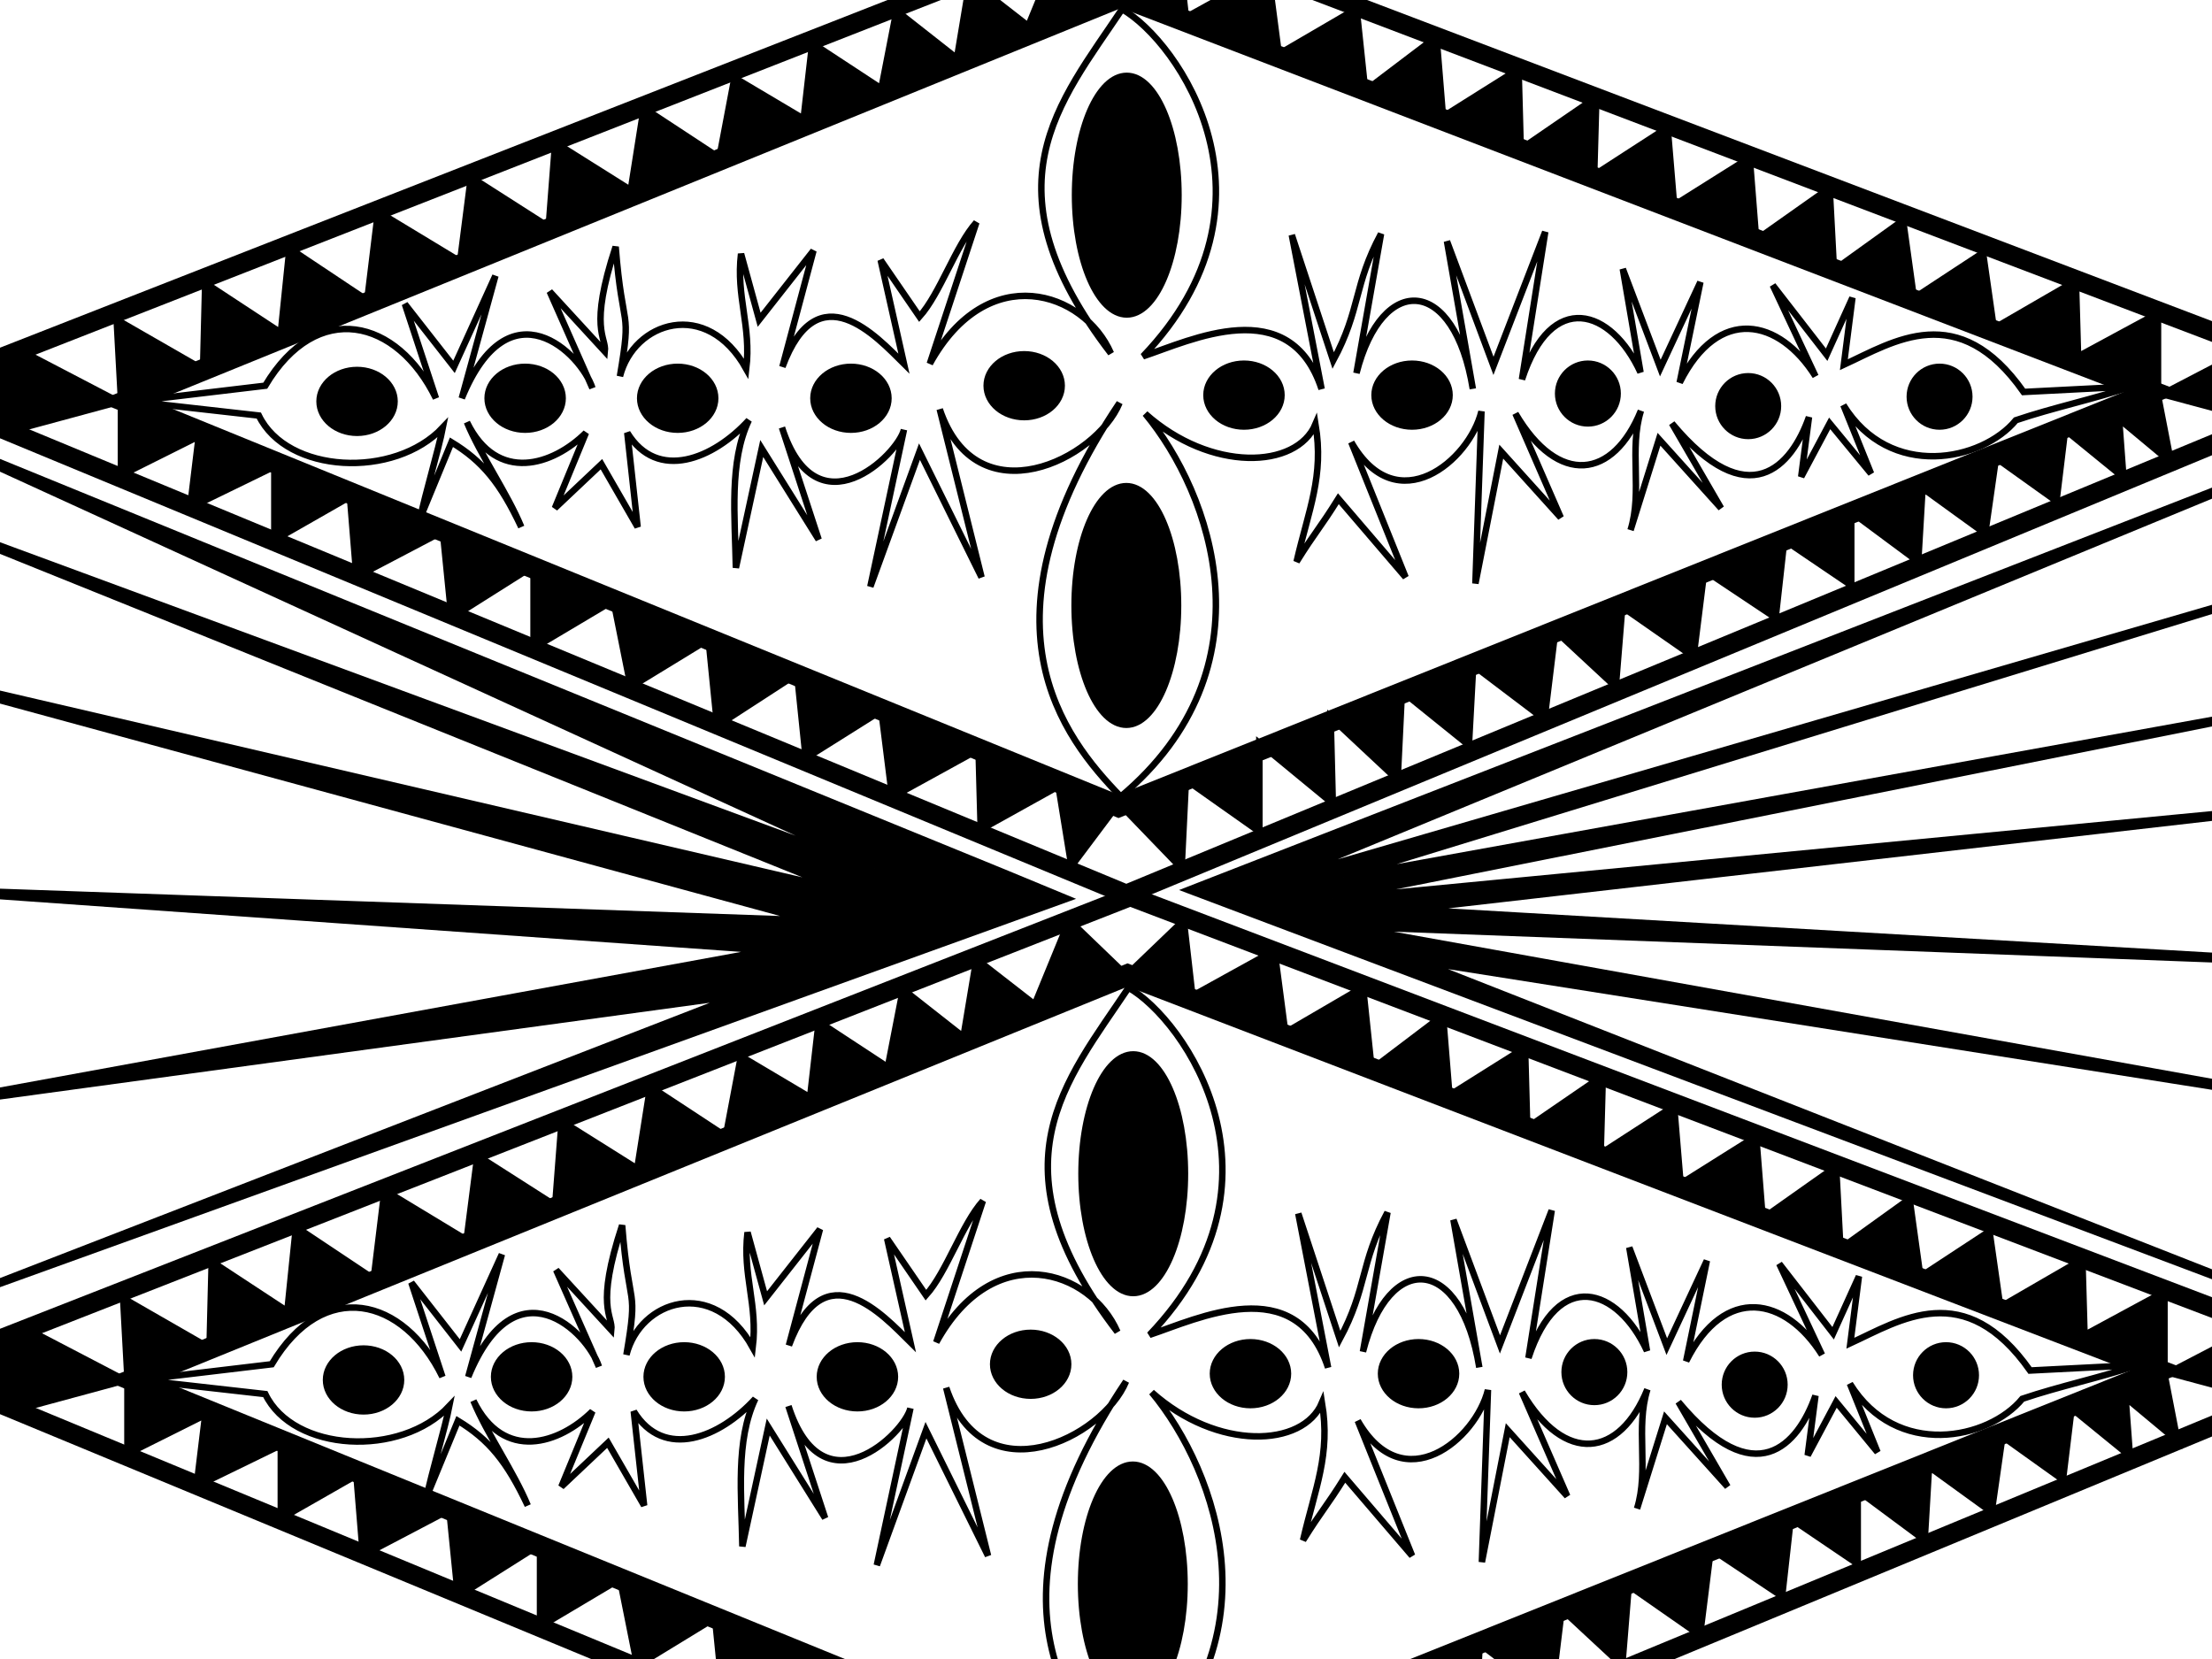 <?xml version="1.0"?><svg width="1024" height="768" xmlns="http://www.w3.org/2000/svg">
 <!-- Created with SVG-edit - http://svg-edit.googlecode.com/ -->
 <title>Tongan Tribal</title>
 <g>
  <title>Layer 1</title>
  <g id="svg_58">
   <g id="svg_28">
    <path id="svg_19" d="m55,186l-46,-24l-49,20l47,17l48,-13z" stroke-width="3" stroke="#000000" fill="#000000"/>
    <g id="svg_27">
     <path id="svg_2" d="m-40,181.46l560.212,-219.46l569.788,216.553l-568.591,235.447l-561.409,-232.54z" stroke-width="9" stroke="#000000" fill="none"/>
     <path id="svg_4" d="m58.157,185.82l460.858,-187.486l477.616,183.125l-478.813,191.846l-459.661,-187.485z" stroke-width="10" stroke="#000000" fill="none"/>
     <path id="svg_6" d="m61.748,185.82l61.049,-7.267c23.94,-40.21 61.048,-31.005 79.004,5.814l-14.364,-43.602l22.743,29.068l19.153,-42.148l-15.562,56.682c21.946,-53.775 55.286,-20.708 60.473,-4.721l-19.774,-44.694l25.547,27.8c0.758,-6.862 -7.591,-10.285 4.985,-48.508c3.217,40.677 7.572,27.006 1.985,59.949c6.385,-25.192 40.118,-36.397 58.473,-3.453c2.394,-19.863 -4.803,-33.366 -2.409,-53.229l8.379,30.521l25.138,-31.974l-14.365,53.775c16.36,-44.086 43.493,-14.05 56.261,-1.454l-10.773,-47.961l17.955,26.161c9.577,-10.658 16.759,-32.943 26.335,-43.602l-21.547,65.402c26.734,-48.445 71.468,-33.396 83.837,-4.813c-59.33,-77.203 -23.975,-115.724 5.153,-159.325c26.335,15.018 77.625,89.718 9.729,160.698c21.945,-7.267 67.891,-29.894 82.654,15.161l-13.788,-71.309l19.153,58.135c12.768,-23.738 9.369,-34.93 22.137,-58.669l-11.364,64.483c11.97,-46.993 45.487,-44.571 53.867,7.266l-11.971,-68.308l21.532,57.681l23.955,-62.041l-10.773,68.308c13.566,-41.663 41.315,-32.819 54.881,-3.267l-8.197,-47.881l17.365,45.894l18.546,-39.8l-9.576,46.508c17.956,-35.85 46.108,-29.552 62.867,-2.907l-19.774,-42.148l24.941,32.161l11.926,-26.347l-3.956,30.974c23.143,-10.658 52.877,-30.49 83.202,12.627l49.866,-2.547c-17.157,5.814 -36.3,9.814 -53.457,15.627c-15.562,18.894 -58.276,27.881 -79.822,-7l12.788,31.708l-19.153,-23.254l-13.167,24.707l3.591,-27.614c-7.98,22.769 -27.931,45.539 -63.443,2.907l22.744,39.241l-28.729,-31.894l-13.167,42.067c5.586,-17.925 -0.799,-37.303 4.788,-55.228c-12.769,31.49 -38.128,35.179 -58.079,1.267l20.971,48.148l-27.532,-30.521l-11.97,61.042l2.803,-79.669c-5.587,22.769 -39.114,51.086 -60.261,14.267l25.138,62.495l-31.123,-36.334c-8.779,14.049 -10.557,15.098 -19.335,29.147c5.586,-24.223 12.748,-39.445 8.758,-63.668c-8.778,20.831 -48.512,22.303 -78.836,-4.827c30.571,36.801 59.689,117.656 -11.335,177.245c-26.734,-27.614 -68.862,-80.402 -0.562,-182.245c-10.773,26.161 -66.108,53.682 -83.231,2.92l19.35,77.762l-28.729,-58.135l-22.743,62.495l15.561,-72.669c-2.793,11.627 -40.512,48.415 -56.472,-1l16.97,51.868l-26.335,-42.147l-11.97,55.228c-0.399,-23.739 -3.192,-48.93 5.985,-68.309c-16.359,17.925 -42.295,28.583 -56.261,5.814l4.789,43.601l-16.759,-29.068l-21.547,20.348l14.365,-34.881c-15.163,15.018 -41.113,23.676 -55.079,-4.907c6.385,15.503 18.769,33.005 25.153,48.508c-9.576,-20.347 -17.955,-30.521 -32.32,-39.241l-14.364,34.881c1.995,-10.174 8.399,-31.521 10.394,-41.695c-22.544,23.981 -72.241,21.348 -85.209,-5.54l-58.056,-6.54z" stroke-width="3" stroke="#000000" fill="none"/>
     <ellipse ry="14.534" rx="17.357" id="svg_7" cy="185.82" cx="165.291" stroke-width="3" stroke="#000000" fill="#000000"/>
     <ellipse id="svg_8" ry="14.534" rx="17.357" cy="184.367" cx="243.099" stroke-width="3" stroke="#000000" fill="#000000"/>
     <ellipse id="svg_9" ry="14.534" rx="17.357" cy="184.367" cx="313.724" stroke-width="3" stroke="#000000" fill="#000000"/>
     <ellipse id="svg_10" ry="14.534" rx="17.357" cy="184.367" cx="393.925" stroke-width="3" stroke="#000000" fill="#000000"/>
     <ellipse id="svg_11" ry="14.534" rx="17.357" cy="178.553" cx="474.126" stroke-width="3" stroke="#000000" fill="#000000"/>
     <ellipse id="svg_12" ry="14.534" rx="17.357" cy="182.913" cx="575.874" stroke-width="3" stroke="#000000" fill="#000000"/>
     <ellipse id="svg_13" ry="14.534" rx="17.357" cy="182.913" cx="653.681" stroke-width="3" stroke="#000000" fill="#000000"/>
     <ellipse id="svg_14" ry="13.807" rx="13.766" cy="182.186" cx="735.079" stroke-width="3" stroke="#000000" fill="#000000"/>
     <ellipse id="svg_15" ry="13.807" rx="13.766" cy="188" cx="809.296" stroke-width="3" stroke="#000000" fill="#000000"/>
     <ellipse id="svg_16" ry="13.807" rx="13.766" cy="183.64" cx="897.876" stroke-width="3" stroke="#000000" fill="#000000"/>
     <ellipse ry="55.228" rx="23.941" id="svg_17" cy="90.35" cx="521.606" stroke-width="3" stroke="#000000" fill="#000000"/>
     <ellipse id="svg_18" ry="55.228" rx="23.941" cy="280.289" cx="521.409" stroke-width="3" stroke="#000000" fill="#000000"/>
     <path transform="rotate(0.699, 1044.5, 177.994)" id="svg_20" d="m1001,183l41,-22l46,17l-40,17l-47,-12z" stroke-width="3" stroke="#000000" fill="#000000"/>
     <path id="svg_23" d="m56,185l-2,-37l40,23l1,-40l35,23l4,-39l36,24l5,-41l38,23l5,-39l36,23l3,-39l35,22l6,-38l35,23l7,-37l32,19l4,-35l32,21l7,-36l28,22l6,-36l27,21l16,-39l26,25l-462,187z" stroke-width="3" stroke="#000000" fill="#000000"/>
     <path id="svg_24" d="m520,-3l25,-24l4,35l38,-21l5,38l36,-21l4,38l33,-25l3,37l35,-22l1,37l35,-24l-1,36l34,-22l3,36l35,-22l3,38l34,-24l2,38l32,-23l5,36l32,-21l5,35l38,-22l1,35l37,-20l0,36l-479,-184z" stroke-width="3" stroke="#000000" fill="#000000"/>
     <path id="svg_25" d="m56,188l0,32l36,-18l-4,33l39,-19l0,34l35,-20l3,37l40,-21l4,40l38,-24l0,38l37,-22l8,40l36,-22l4,40l37,-24l4,39l35,-22l5,40l40,-22l1,37l36,-20l6,37l21,-28l-461,-185z" stroke-width="3" stroke="#000000" fill="#000000"/>
     <path id="svg_26" d="m520,374l27,28l2,-41l34,24l0,-41l34,28l-1,-40l31,29l2,-41l31,25l2,-37l33,25l5,-41l28,26l3,-37l33,23l5,-40l33,22l4,-36l31,21l0,-34l31,23l2,-34l29,21l5,-35l28,20l4,-33l27,22l-2,-27l24,20l-6,-31l-479,191z" stroke-width="3" stroke="#000000" fill="#000000"/>
    </g>
   </g>
   <g id="svg_29">
    <path id="svg_30" d="m58,639l-46,-24l-49,20l47,17l48,-13z" stroke-width="3" stroke="#000000" fill="#000000"/>
    <g id="svg_31">
     <path id="svg_32" d="m-37,634.46l560.212,-219.46l569.788,216.553l-568.591,235.447l-561.409,-232.54z" stroke-width="9" stroke="#000000" fill="none"/>
     <path id="svg_33" d="m61.157,638.82l460.858,-187.486l477.616,183.125l-478.813,191.846l-459.661,-187.485z" stroke-width="10" stroke="#000000" fill="none"/>
     <path id="svg_34" d="m64.748,638.82l61.049,-7.267c23.94,-40.21 61.048,-31.005 79.004,5.814l-14.364,-43.602l22.743,29.068l19.153,-42.148l-15.562,56.682c21.946,-53.775 55.286,-20.708 60.473,-4.721l-19.774,-44.694l25.547,27.8c0.758,-6.862 -7.591,-10.285 4.985,-48.508c3.217,40.677 7.572,27.006 1.985,59.949c6.385,-25.192 40.118,-36.397 58.473,-3.453c2.394,-19.863 -4.803,-33.366 -2.409,-53.229l8.379,30.521l25.138,-31.974l-14.365,53.775c16.36,-44.086 43.493,-14.05 56.261,-1.454l-10.773,-47.961l17.955,26.161c9.577,-10.658 16.759,-32.943 26.335,-43.602l-21.547,65.402c26.734,-48.445 71.468,-33.396 83.837,-4.813c-59.33,-77.203 -23.975,-115.724 5.153,-159.325c26.335,15.018 77.625,89.718 9.729,160.698c21.945,-7.267 67.891,-29.894 82.654,15.161l-13.788,-71.309l19.153,58.135c12.768,-23.738 9.369,-34.93 22.137,-58.669l-11.364,64.483c11.97,-46.993 45.487,-44.571 53.867,7.266l-11.971,-68.308l21.532,57.681l23.955,-62.041l-10.773,68.308c13.566,-41.663 41.315,-32.819 54.881,-3.267l-8.197,-47.881l17.365,45.894l18.546,-39.8l-9.576,46.508c17.956,-35.85 46.108,-29.552 62.867,-2.907l-19.774,-42.148l24.941,32.161l11.926,-26.347l-3.956,30.974c23.143,-10.658 52.877,-30.49 83.202,12.627l49.866,-2.547c-17.157,5.814 -36.3,9.814 -53.457,15.627c-15.562,18.894 -58.276,27.881 -79.822,-7l12.788,31.708l-19.153,-23.254l-13.167,24.707l3.591,-27.614c-7.98,22.769 -27.931,45.539 -63.443,2.907l22.744,39.241l-28.729,-31.894l-13.167,42.067c5.586,-17.925 -0.799,-37.303 4.788,-55.228c-12.769,31.49 -38.128,35.179 -58.079,1.267l20.971,48.148l-27.532,-30.521l-11.97,61.042l2.803,-79.669c-5.587,22.769 -39.114,51.086 -60.261,14.267l25.138,62.495l-31.123,-36.334c-8.779,14.049 -10.557,15.098 -19.335,29.147c5.586,-24.223 12.748,-39.445 8.758,-63.668c-8.778,20.831 -48.512,22.303 -78.836,-4.827c30.571,36.801 59.689,117.656 -11.335,177.245c-26.734,-27.614 -68.862,-80.402 -0.562,-182.245c-10.773,26.161 -66.108,53.682 -83.231,2.92l19.35,77.762l-28.729,-58.135l-22.743,62.495l15.561,-72.669c-2.793,11.627 -40.512,48.415 -56.472,-1l16.97,51.868l-26.335,-42.147l-11.97,55.228c-0.399,-23.739 -3.192,-48.93 5.985,-68.309c-16.359,17.925 -42.295,28.583 -56.261,5.814l4.789,43.601l-16.759,-29.068l-21.547,20.348l14.365,-34.881c-15.163,15.018 -41.113,23.676 -55.079,-4.907c6.385,15.503 18.769,33.005 25.153,48.508c-9.576,-20.347 -17.955,-30.521 -32.32,-39.241l-14.364,34.881c1.995,-10.174 8.399,-31.521 10.394,-41.695c-22.544,23.981 -72.241,21.348 -85.209,-5.54l-58.056,-6.54z" stroke-width="3" stroke="#000000" fill="none"/>
     <ellipse id="svg_35" ry="14.534" rx="17.357" cy="638.82" cx="168.291" stroke-width="3" stroke="#000000" fill="#000000"/>
     <ellipse id="svg_36" ry="14.534" rx="17.357" cy="637.367" cx="246.099" stroke-width="3" stroke="#000000" fill="#000000"/>
     <ellipse id="svg_37" ry="14.534" rx="17.357" cy="637.367" cx="316.724" stroke-width="3" stroke="#000000" fill="#000000"/>
     <ellipse id="svg_38" ry="14.534" rx="17.357" cy="637.367" cx="396.925" stroke-width="3" stroke="#000000" fill="#000000"/>
     <ellipse id="svg_39" ry="14.534" rx="17.357" cy="631.553" cx="477.126" stroke-width="3" stroke="#000000" fill="#000000"/>
     <ellipse id="svg_40" ry="14.534" rx="17.357" cy="635.913" cx="578.874" stroke-width="3" stroke="#000000" fill="#000000"/>
     <ellipse id="svg_41" ry="14.534" rx="17.357" cy="635.913" cx="656.681" stroke-width="3" stroke="#000000" fill="#000000"/>
     <ellipse id="svg_42" ry="13.807" rx="13.766" cy="635.186" cx="738.079" stroke-width="3" stroke="#000000" fill="#000000"/>
     <ellipse id="svg_43" ry="13.807" rx="13.766" cy="641" cx="812.296" stroke-width="3" stroke="#000000" fill="#000000"/>
     <ellipse id="svg_44" ry="13.807" rx="13.766" cy="636.64" cx="900.876" stroke-width="3" stroke="#000000" fill="#000000"/>
     <ellipse id="svg_45" ry="55.228" rx="23.941" cy="543.35" cx="524.606" stroke-width="3" stroke="#000000" fill="#000000"/>
     <ellipse id="svg_46" ry="55.228" rx="23.941" cy="733.289" cx="524.409" stroke-width="3" stroke="#000000" fill="#000000"/>
     <path id="svg_47" transform="rotate(0.699, 1047.5, 630.985)" d="m1004,636l41,-22l46,17l-40,17l-47,-12z" stroke-width="3" stroke="#000000" fill="#000000"/>
     <path id="svg_48" d="m59,638l-2,-37l40,23l1,-40l35,23l4,-39l36,24l5,-41l38,23l5,-39l36,23l3,-39l35,22l6,-38l35,23l7,-37l32,19l4,-35l32,21l7,-36l28,22l6,-36l27,21l16,-39l26,25l-462,187z" stroke-width="3" stroke="#000000" fill="#000000"/>
     <path id="svg_49" d="m523,450l25,-24l4,35l38,-21l5,38l36,-21l4,38l33,-25l3,37l35,-22l1,37l35,-24l-1,36l34,-22l3,36l35,-22l3,38l34,-24l2,38l32,-23l5,36l32,-21l5,35l38,-22l1,35l37,-20l0,36l-479,-184z" stroke-width="3" stroke="#000000" fill="#000000"/>
     <path id="svg_50" d="m59,641l0,32l36,-18l-4,33l39,-19l0,34l35,-20l3,37l40,-21l4,40l38,-24l0,38l37,-22l8,40l36,-22l4,40l37,-24l4,39l35,-22l5,40l40,-22l1,37l36,-20l6,37l21,-28l-461,-185z" stroke-width="3" stroke="#000000" fill="#000000"/>
     <path id="svg_51" d="m523,827l27,28l2,-41l34,24l0,-41l34,28l-1,-40l31,29l2,-41l31,25l2,-37l33,25l5,-41l28,26l3,-37l33,23l5,-40l33,22l4,-36l31,21l0,-34l31,23l2,-34l29,21l5,-35l28,20l4,-33l27,22l-2,-27l24,20l-6,-31l-479,191z" stroke-width="3" stroke="#000000" fill="#000000"/>
    </g>
   </g>
   <path id="svg_56" d="m465,404l-519,-212l459,210l-469,-173l454,183l-464,-108l448,122l-428,-15l409,29l-410,75l396,-54l-379,147l532,-192l-29,-12z" stroke-width="3" stroke="#000000" fill="#000000"/>
   <path id="svg_57" d="m550,412l557,-217l-514,212l505,-147l-476,146l481,-87l-486,97l490,-47l-454,52l449,26l-478,-18l495,89l-462,-73l453,178l-560,-211z" stroke-width="3" stroke="#000000" fill="#000000"/>
  </g>
 </g>
</svg>